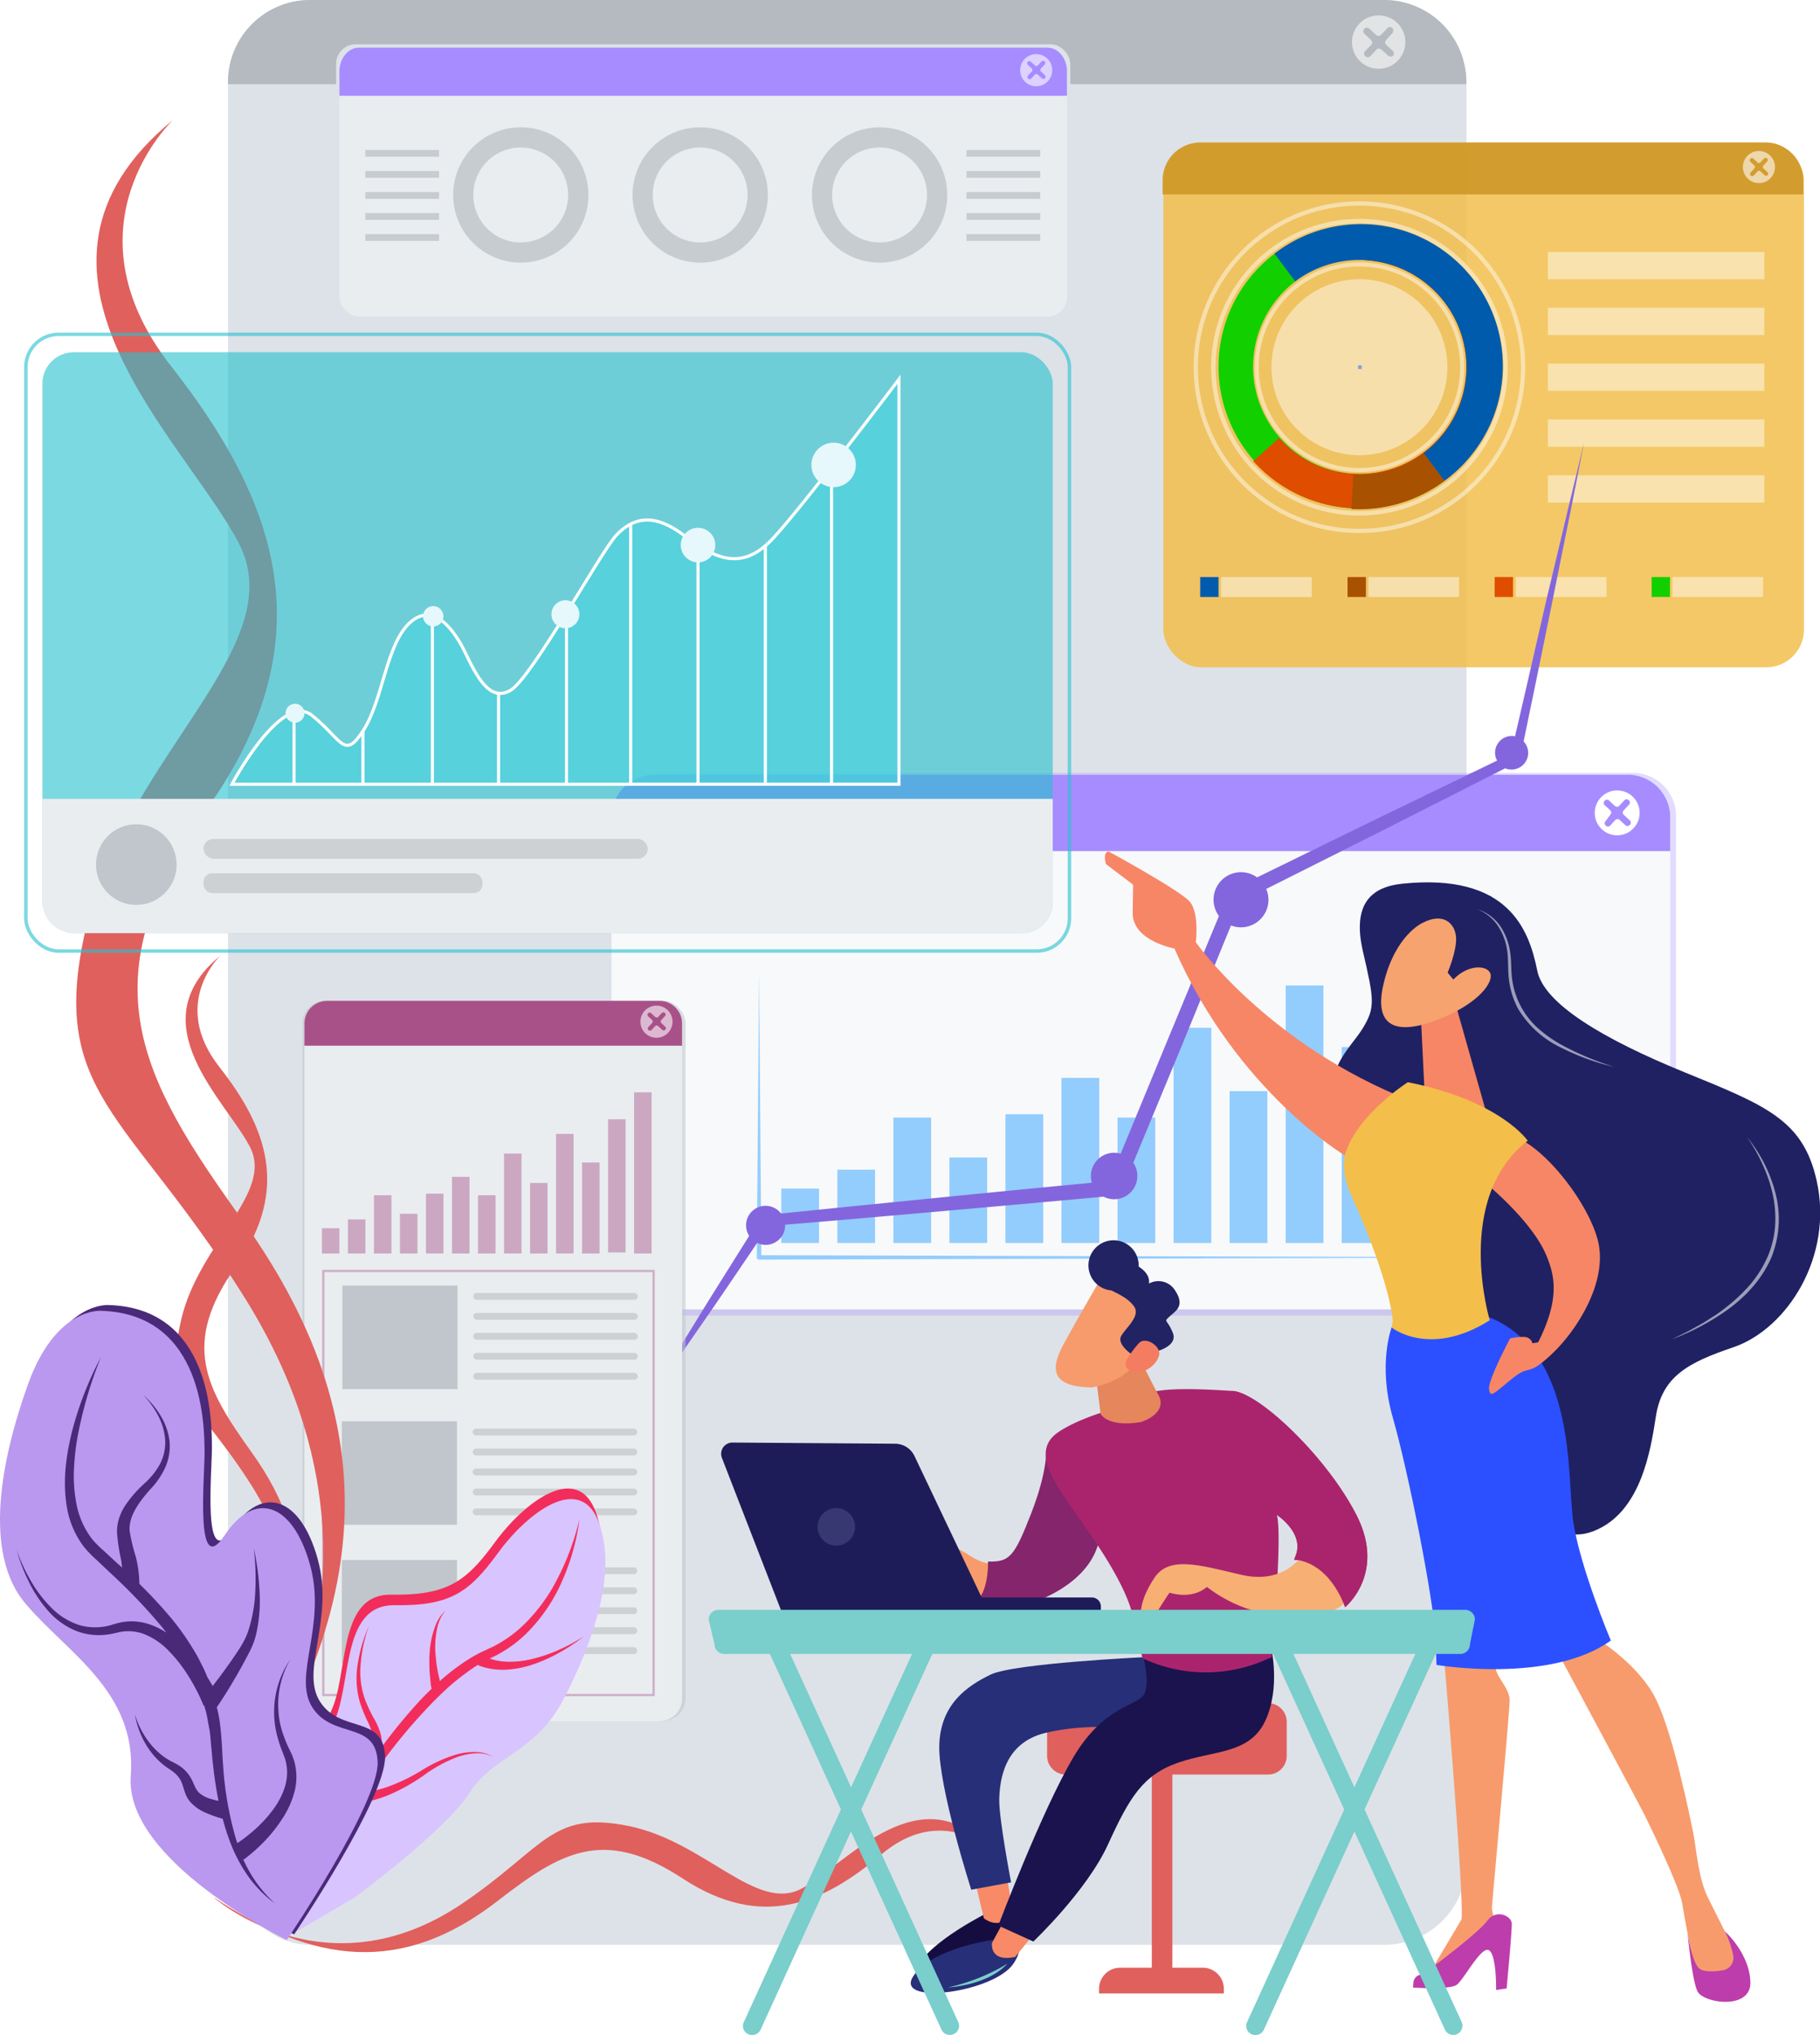 <?xml version="1.0" encoding="UTF-8"?> <svg xmlns="http://www.w3.org/2000/svg" viewBox="0 0 403.63 451.11"><defs><style>.ea35a4c4-9cd8-46ac-a4f7-326a34878b54{fill:#dde2e8;}.\39 f6b6def-42da-4204-b51e-3f9f90eed39e{fill:#e0605d;}.\34 35ac0a2-e83f-4bb0-9688-8a538bb09cc3,.e39a4dc0-2c5b-4cfc-a823-0aaa051d38a7{fill:#a78cff;}.e39a4dc0-2c5b-4cfc-a823-0aaa051d38a7{opacity:0.31;}.\38 6e90915-565e-4181-9a54-d285213e879c{fill:#f8f9fb;}.a5292fff-a34c-4b18-b355-000e52877565{fill:#93cdfd;}.\32 8957830-bdb5-4430-858e-8a91795dbfe5,.d06027d9-0692-45ce-95ce-1ababc25d454,.d23a7747-c18a-486a-a03c-814498b38210{fill:#fff;}.\30 e417936-6134-4e0d-80cc-020e55897aa3,.\36 ce568d6-5333-4531-a41e-bdaa75d8b2bf{fill:#f3be4a;}.\36 ce568d6-5333-4531-a41e-bdaa75d8b2bf,.\39 49def4d-ab6b-4901-bcb6-f3e4f3d27dcd{opacity:0.84;}.\32 e5eae3d-a643-4c9c-88c8-114f92f8285c{fill:#12d000;}.cb79bd14-7b2f-4fbc-b9a7-4ab9b61715af{fill:#de4d00;}.\31 84d10d1-80cc-4cdc-ab59-8cc0e769e175,.\34 d1e4d01-9bba-4ee4-9d8e-b7bcfb086e6b,.\38 2eff328-5e86-4281-9f6f-c7963d3a9b96,.ab5fda4a-9c4b-4066-ad02-4335a923a934,.af99fea4-01c3-4daf-82e0-44deb0d98a7c,.c4a3130e-34c5-43ef-862c-5b6910f9dc11{fill:none;stroke-miterlimit:10;}.\34 d1e4d01-9bba-4ee4-9d8e-b7bcfb086e6b,.\38 2eff328-5e86-4281-9f6f-c7963d3a9b96,.ab5fda4a-9c4b-4066-ad02-4335a923a934,.af99fea4-01c3-4daf-82e0-44deb0d98a7c{stroke:#fff;}.af99fea4-01c3-4daf-82e0-44deb0d98a7c{stroke-width:0.94px;}.\38 2eff328-5e86-4281-9f6f-c7963d3a9b96,.ab5fda4a-9c4b-4066-ad02-4335a923a934,.af99fea4-01c3-4daf-82e0-44deb0d98a7c,.d06027d9-0692-45ce-95ce-1ababc25d454{opacity:0.47;}.\32 333a115-1b26-4c0d-9986-5e7f044dc5c0{fill:#a85100;}.\32 56da1ab-5cf8-4383-badf-69193b071f24{fill:#005bad;}.ab5fda4a-9c4b-4066-ad02-4335a923a934{stroke-width:0.97px;}.\38 2eff328-5e86-4281-9f6f-c7963d3a9b96{stroke-width:0.9px;}.\39 49def4d-ab6b-4901-bcb6-f3e4f3d27dcd{fill:#ce9524;}.\32 8957830-bdb5-4430-858e-8a91795dbfe5{opacity:0.6;}.\39 983d29d-4352-4c96-a4b5-36002ee5a764{fill:#8366dd;}.\30 31f0a83-87ce-44ea-a430-8c0b0d66ad97,.\35 be9ab9b-99cb-4e48-8c96-74d02c15bfb8{fill:#c0c6cc;}.\30 31f0a83-87ce-44ea-a430-8c0b0d66ad97,.\34 ab60468-a23b-4ec8-9a2a-4dee5674776e{opacity:0.56;}.ddd6b0fa-cf07-42a9-bc1a-48a5b07f86cb{fill:#e9edf0;}.\35 e1308a8-7b7d-4103-b81f-19be40a20a8b{fill:#cdd1d3;}.c4a3130e-34c5-43ef-862c-5b6910f9dc11{stroke:#a85189;stroke-width:0.5px;opacity:0.4;}.\35 d480995-3e4a-41e9-b7d8-7424b247796e{fill:#202162;}.\36 96dff4b-a114-4649-a294-7aecb9407d06{fill:#f79b6c;}.fd876661-3720-488f-bf79-d9ca67a2d6c1{fill:#2c50ff;}.cb560cb6-d7c4-4325-8940-36426ecbe01d{fill:#f78666;}.c09ea807-1080-40bb-93d4-3d57b16bc1e0{fill:#f6a36f;}.bc4c3b43-704c-443d-b0d8-f743577f2f6e{fill:#bd3dac;}.b40aed4b-c9af-4132-92aa-d7923b158cbb{fill:#150d40;}.\36 2ae7c74-c6b7-49ac-b757-77c50fe20fcf{fill:#f88a67;}.\31 598f77e-618d-49ca-adab-c422b2195cab{fill:#272f78;}.bacd5378-aeef-45de-bed8-6f7874d2f8d1{fill:#7acecc;}.\30 fe3ad6a-a38b-48dc-9a11-8880d4417e56{fill:#85256c;}.\37 41ff663-bf4d-43c6-8345-4467ee166c59{fill:#1b134e;}.\38 836d42b-e3cd-468d-ad8a-8def4f704106{fill:#aa246d;}.\31 e92bea2-974f-4b53-884c-854dfcdce069{fill:#f7af74;}.f611eded-12b0-4745-959c-d1bc8550ba6e{fill:#e5865c;}.c33141c9-234d-48de-9c48-873523696a37{fill:#222363;}.\34 61baa8b-9f95-4130-be38-528641279dd8{fill:#f47c61;}.\33 1571558-3127-4d70-9e48-fc7ac25bd606{fill:#1d1c58;}.\31 2d6fde4-26f7-433f-953e-d966adbd8a21{fill:#373772;}.e73234ba-6402-4e1e-b8b7-fa21ef24cdc5{fill:#f22d5b;}.\30 c6f3b3e-c3f1-4d0a-b5df-06d71f70854b{fill:#d8c4ff;}.\36 ea2e8b7-6901-4bc3-a2fd-2e99b8c25bb4{fill:#4a2978;}.\36 a75723d-5a2c-480c-96a8-6d498da7bfaf{fill:#ba98ef;}.a1a5aa91-0bb0-4948-956d-de2577f4bbd1{fill:#28c2ce;}.\31 84d10d1-80cc-4cdc-ab59-8cc0e769e175,.a1a5aa91-0bb0-4948-956d-de2577f4bbd1{opacity:0.61;}.\31 e222574-07d8-4559-ba93-e5ed221ef8be{fill:#4ad3dd;opacity:0.66;}.\34 d1e4d01-9bba-4ee4-9d8e-b7bcfb086e6b{stroke-width:0.69px;}.e922651d-8aa8-49ca-99b1-4107ac74926e{fill:#e6f8fc;}.\31 84d10d1-80cc-4cdc-ab59-8cc0e769e175{stroke:#28c2ce;stroke-width:0.77px;}.c07b1c25-5c43-4f93-8fa2-519892a56e92{fill:#b4babf;}.c23eca47-227b-4c3c-8153-afdab4e6710a{fill:#c7ccd1;}.\35 ace1aef-7144-4b2a-b54a-feccc71f619c{fill:#a85189;}.\36 fd11f24-0d1c-4e90-adae-56513b015ccc{opacity:0.45;}</style></defs><title>data-driven</title><g id="28bd0d68-c2e7-497e-9a28-fc3584545ddb" data-name="Layer 2"><g id="51a01655-0afb-4e84-a6c4-c94f858c8f48" data-name="data-driven"><rect class="ea35a4c4-9cd8-46ac-a4f7-326a34878b54" x="50.56" width="274.67" height="431.11" rx="18.2" ry="18.2"></rect><path class="9f6b6def-42da-4204-b51e-3f9f90eed39e" d="M220.06,410.42s-11-10.86-24.67.71c-12.73,10.77-26.37,16.82-44,5.27s-27.15-5.76-41.05,5c-21.22,16.43-40.72,14-63.1-.91,0,0,24.86,22.12,55.4,1.39,18.26-12.4,19.59-20.56,36.69-17.13s28.54,19.49,38.64,13.79S204.38,392.64,220.06,410.42Z"></path><path class="e39a4dc0-2c5b-4cfc-a823-0aaa051d38a7" d="M362.26,171.33H146.84a9.52,9.52,0,0,0-9.44,9.6V281.36a10.18,10.18,0,0,0,10.09,10.26H361.62a10.17,10.17,0,0,0,10.08-10.26V180.93A9.52,9.52,0,0,0,362.26,171.33Z"></path><rect class="86e90915-565e-4181-9a54-d285213e879c" x="135.62" y="171.73" width="234.79" height="118.52" rx="10.11" ry="10.11"></rect><rect class="a5292fff-a34c-4b18-b355-000e52877565" x="173.27" y="263.47" width="8.37" height="12.06"></rect><rect class="a5292fff-a34c-4b18-b355-000e52877565" x="185.7" y="259.28" width="8.37" height="16.25"></rect><rect class="a5292fff-a34c-4b18-b355-000e52877565" x="198.13" y="247.73" width="8.37" height="27.81"></rect><rect class="a5292fff-a34c-4b18-b355-000e52877565" x="210.56" y="256.58" width="8.37" height="18.95"></rect><rect class="a5292fff-a34c-4b18-b355-000e52877565" x="222.99" y="246.99" width="8.37" height="28.55"></rect><rect class="a5292fff-a34c-4b18-b355-000e52877565" x="235.41" y="238.94" width="8.37" height="36.59"></rect><rect class="a5292fff-a34c-4b18-b355-000e52877565" x="247.84" y="247.73" width="8.37" height="27.81"></rect><rect class="a5292fff-a34c-4b18-b355-000e52877565" x="260.27" y="227.83" width="8.37" height="47.7"></rect><rect class="a5292fff-a34c-4b18-b355-000e52877565" x="272.7" y="241.87" width="8.37" height="33.67"></rect><rect class="a5292fff-a34c-4b18-b355-000e52877565" x="285.13" y="218.44" width="8.37" height="57.09"></rect><rect class="a5292fff-a34c-4b18-b355-000e52877565" x="297.56" y="232.1" width="8.37" height="43.44"></rect><rect class="a5292fff-a34c-4b18-b355-000e52877565" x="309.99" y="211.45" width="8.37" height="63.59"></rect><rect class="a5292fff-a34c-4b18-b355-000e52877565" x="322.41" y="198.57" width="8.37" height="76.96"></rect><path class="435ac0a2-e83f-4bb0-9688-8a538bb09cc3" d="M135.62,188.66v-7.47a9.45,9.45,0,0,1,9.46-9.46H360.94a9.46,9.46,0,0,1,9.47,9.46v7.47"></path><path class="a5292fff-a34c-4b18-b355-000e52877565" d="M168.35,278.24l179.41.49-179.41.49a.48.48,0,0,1-.49-.49.49.49,0,0,1,.49-.49Z"></path><path class="a5292fff-a34c-4b18-b355-000e52877565" d="M168.35,215.55l.49,63.1a.49.49,0,1,1-1,0h0Z"></path><circle class="d23a7747-c18a-486a-a03c-814498b38210" cx="358.65" cy="180.19" r="4.98"></circle><path class="435ac0a2-e83f-4bb0-9688-8a538bb09cc3" d="M361.33,181.75l-1.22-1.13a.68.68,0,0,1,0-1l1.13-1.22a.68.68,0,0,0,0-1h0a.68.68,0,0,0-1,0l-1.13,1.22a.68.68,0,0,1-1,0l-1.22-1.13a.68.68,0,0,0-1,0h0a.68.68,0,0,0,0,1l1.22,1.13a.69.69,0,0,1,0,1L356.1,182a.68.68,0,0,0,0,1h0a.68.68,0,0,0,1,0l1.13-1.22a.68.68,0,0,1,1,0l1.22,1.13a.67.67,0,0,0,.95,0h0A.69.69,0,0,0,361.33,181.75Z"></path><rect class="6ce568d6-5333-4531-a41e-bdaa75d8b2bf" x="258" y="31.59" width="142.07" height="116.33" rx="8.35" ry="8.35"></rect><path class="2e5eae3d-a643-4c9c-88c8-114f92f8285c" d="M315.65,100.52a23.77,23.77,0,0,1-27.94-38.47l-4.51-6.21a31.45,31.45,0,0,0,37,50.89Z"></path><path class="cb79bd14-7b2f-4fbc-b9a7-4ab9b61715af" d="M319.07,65.36a23.77,23.77,0,1,1-35.41,31.72l-5.72,5.13a31.45,31.45,0,1,0,46.85-42Z"></path><circle class="af99fea4-01c3-4daf-82e0-44deb0d98a7c" cx="301.49" cy="81.4" r="36.3"></circle><path class="2333a115-1b26-4c0d-9986-5e7f044dc5c0" d="M302.75,57.7a23.77,23.77,0,0,1-2.61,47.47l-.42,7.67A31.45,31.45,0,1,0,303.17,50Z"></path><path class="256da1ab-5cf8-4383-badf-69193b071f24" d="M287.25,62.37a23.77,23.77,0,0,1,28.49,38.06l4.6,6.14a31.45,31.45,0,1,0-37.69-50.35ZM302,81.8h-.82V81H302Z"></path><circle class="ab5fda4a-9c4b-4066-ad02-4335a923a934" cx="301.49" cy="81.4" r="32.4"></circle><circle class="82eff328-5e86-4281-9f6f-c7963d3a9b96" cx="301.49" cy="81.4" r="22.79"></circle><circle class="d06027d9-0692-45ce-95ce-1ababc25d454" cx="301.49" cy="81.4" r="19.51"></circle><rect class="d06027d9-0692-45ce-95ce-1ababc25d454" x="343.28" y="55.84" width="48.01" height="6.05"></rect><rect class="d06027d9-0692-45ce-95ce-1ababc25d454" x="343.28" y="68.22" width="48.01" height="6.05"></rect><rect class="d06027d9-0692-45ce-95ce-1ababc25d454" x="343.28" y="80.6" width="48.01" height="6.05"></rect><rect class="d06027d9-0692-45ce-95ce-1ababc25d454" x="343.28" y="92.98" width="48.01" height="6.05"></rect><rect class="d06027d9-0692-45ce-95ce-1ababc25d454" x="343.28" y="105.37" width="48.01" height="6.05"></rect><rect class="256da1ab-5cf8-4383-badf-69193b071f24" x="266.17" y="127.92" width="4.07" height="4.41"></rect><rect class="2333a115-1b26-4c0d-9986-5e7f044dc5c0" x="298.85" y="127.92" width="4.07" height="4.41"></rect><rect class="d06027d9-0692-45ce-95ce-1ababc25d454" x="336.18" y="127.92" width="20.11" height="4.41"></rect><rect class="cb79bd14-7b2f-4fbc-b9a7-4ab9b61715af" x="331.48" y="127.92" width="4.07" height="4.41"></rect><rect class="2e5eae3d-a643-4c9c-88c8-114f92f8285c" x="366.29" y="127.92" width="4.07" height="4.41"></rect><rect class="d06027d9-0692-45ce-95ce-1ababc25d454" x="270.8" y="127.92" width="20.11" height="4.41"></rect><rect class="d06027d9-0692-45ce-95ce-1ababc25d454" x="303.49" y="127.92" width="20.11" height="4.41"></rect><rect class="d06027d9-0692-45ce-95ce-1ababc25d454" x="370.9" y="127.92" width="20.11" height="4.41"></rect><path class="949def4d-ab6b-4901-bcb6-f3e4f3d27dcd" d="M257.83,43.1V39.94a8.35,8.35,0,0,1,8.36-8.35H391.55a8.36,8.36,0,0,1,8.36,8.35V43.1"></path><path class="28957830-bdb5-4430-858e-8a91795dbfe5" d="M390.09,33.47A3.56,3.56,0,1,0,393.65,37,3.57,3.57,0,0,0,390.09,33.47ZM392,38.82h0a.48.48,0,0,1-.68,0l-.87-.81a.48.48,0,0,0-.68,0l-.81.87a.48.48,0,0,1-.71-.66l.81-.87a.48.48,0,0,0,0-.68l-.87-.81a.48.48,0,0,1,0-.68h0a.48.48,0,0,1,.68,0l.87.81a.48.48,0,0,0,.68,0l.81-.87a.48.48,0,0,1,.68,0h0a.48.48,0,0,1,0,.68l-.81.87a.48.48,0,0,0,0,.68l.87.81A.48.48,0,0,1,392,38.82Z"></path><path class="9983d29d-4352-4c96-a4b5-36002ee5a764" d="M347.17,115.31,343,132.76,339,150.21l-3,13a3.35,3.35,0,0,0-.71-.07,3.71,3.71,0,0,0-3.72,3.72,3.66,3.66,0,0,0,.45,1.74L304.32,182l-25.53,12.49a6.09,6.09,0,0,0-8.46,8.56L259,230.4l-10.46,25.34a5.35,5.35,0,0,0-1.45-.21,5.16,5.16,0,0,0-5.16,5.16,5.21,5.21,0,0,0,.22,1.49q-16.9,1.6-33.81,3.29L189,267.4,173.22,269a4.32,4.32,0,0,0-7.76,2.62,4.37,4.37,0,0,0,.69,2.34l-4.26,6.78c-2.26,3.62-4.54,7.21-6.76,10.85l-6.7,10.89c-2.25,3.62-4.45,7.27-6.64,10.92,2.46-3.48,4.92-7,7.33-10.47l7.28-10.51c2.43-3.5,4.81-7,7.21-10.55l4.31-6.36a4.22,4.22,0,0,0,1.87.44,4.33,4.33,0,0,0,4.34-4.33s0-.08,0-.13l15.12-1.28,19.37-1.7q18.06-1.59,36.12-3.24a5.15,5.15,0,0,0,7.5-4.59,5.06,5.06,0,0,0-.91-2.92l10.81-26.08L273,205.14a6,6,0,0,0,2.21.42,6.1,6.1,0,0,0,6.1-6.1,6,6,0,0,0-.5-2.4l24.77-12.44,28.21-14.3a3.79,3.79,0,0,0,1.4.27,3.7,3.7,0,0,0,2.71-6.24l2.84-13.74L344.34,133l3.54-17.57c1.2-5.86,2.32-11.73,3.48-17.59C350,103.69,348.53,109.49,347.17,115.31Z"></path><rect class="031f0a83-87ce-44ea-a430-8c0b0d66ad97" x="67.06" y="221.8" width="84.98" height="159.66" rx="5.04" ry="5.04"></rect><rect class="ddd6b0fa-cf07-42a9-bc1a-48a5b07f86cb" x="67.52" y="221.85" width="83.76" height="159.66" rx="5.01" ry="5.01"></rect><rect class="5be9ab9b-99cb-4e48-8c96-74d02c15bfb8" x="75.93" y="284.99" width="25.54" height="22.94"></rect><rect class="5be9ab9b-99cb-4e48-8c96-74d02c15bfb8" x="75.81" y="315.06" width="25.54" height="22.94"></rect><rect class="5e1308a8-7b7d-4103-b81f-19be40a20a8b" x="104.83" y="316.68" width="36.5" height="1.52" rx="0.76" ry="0.76"></rect><rect class="5e1308a8-7b7d-4103-b81f-19be40a20a8b" x="104.83" y="321.11" width="36.5" height="1.52" rx="0.76" ry="0.76"></rect><rect class="5e1308a8-7b7d-4103-b81f-19be40a20a8b" x="104.83" y="325.53" width="36.5" height="1.52" rx="0.76" ry="0.76"></rect><rect class="5e1308a8-7b7d-4103-b81f-19be40a20a8b" x="104.83" y="329.96" width="36.5" height="1.52" rx="0.76" ry="0.76"></rect><rect class="5e1308a8-7b7d-4103-b81f-19be40a20a8b" x="104.83" y="334.38" width="36.5" height="1.52" rx="0.76" ry="0.76"></rect><rect class="5be9ab9b-99cb-4e48-8c96-74d02c15bfb8" x="75.81" y="345.81" width="25.54" height="22.94"></rect><rect class="5e1308a8-7b7d-4103-b81f-19be40a20a8b" x="104.83" y="347.43" width="36.5" height="1.52" rx="0.76" ry="0.76"></rect><rect class="5e1308a8-7b7d-4103-b81f-19be40a20a8b" x="104.83" y="351.86" width="36.5" height="1.52" rx="0.76" ry="0.76"></rect><rect class="5e1308a8-7b7d-4103-b81f-19be40a20a8b" x="104.83" y="356.28" width="36.5" height="1.52" rx="0.76" ry="0.76"></rect><rect class="5e1308a8-7b7d-4103-b81f-19be40a20a8b" x="104.83" y="360.71" width="36.5" height="1.52" rx="0.76" ry="0.76"></rect><rect class="5e1308a8-7b7d-4103-b81f-19be40a20a8b" x="104.83" y="365.13" width="36.5" height="1.52" rx="0.76" ry="0.76"></rect><rect class="c4a3130e-34c5-43ef-862c-5b6910f9dc11" x="71.7" y="281.74" width="73.25" height="94"></rect><path class="5d480995-3e4a-41e9-b7d8-7424b247796e" d="M311,195.89c-6.67.68-11.22,4.27-8.74,15s2.8,12.42-.07,17.1-9.95,10-4.74,19.76,19.83,19.63,19.23,30.58,27.38,29.72,24.1,40.4,1.87,24.78,12.56,20.7,12.77-18.28,13.89-25.44c1.4-9,7.33-12,17.23-15.36,11.88-4.07,22.19-20.09,18.43-36.92-3-13.43-11.16-16.63-29.25-24s-31.28-15.23-32.72-22.57C339.08,206,334.47,193.48,311,195.89Z"></path><path class="696dff4b-a114-4649-a294-7aecb9407d06" d="M323.23,360.31c-.89,1.6-2.94,7.57-2.94,7.57s4.45,52.61,3.83,57.6l-7.93,13.36,14.61-9.44.35-5a5.75,5.75,0,0,1-.27-1.6c0-.8,3.92-43.27,3.92-45.94s-3.2-5.34-3.11-7.39.35-3.92.35-4.19S323.23,360.31,323.23,360.31Z"></path><path class="696dff4b-a114-4649-a294-7aecb9407d06" d="M354,363.16s9.48,5.7,13.31,13.62,7.43,25.77,8.15,29.2,1.11,10.29,3.33,14.69,7.48,14.92,7.48,14.92-3.87,5.83-7.34,3.74-3.34-3.74-3.34-3.74-2-10.33-2.54-13.76-6.59-16-8.19-19.23S345.31,366,345.31,366Z"></path><path class="fd876661-3720-488f-bf79-d9ca67a2d6c1" d="M311.16,291.31l-2.53,2.94s-3.14,8.14.26,20,9,39.87,9.49,49l.2,5.81s25.24,4.27,38.66-5.41c0,0-6.88-16.3-8.35-26.51s1-39-20.63-45.88Z"></path><path class="cb560cb6-d7c4-4325-8940-36426ecbe01d" d="M341.12,297.56l-1.27.2a1.87,1.87,0,0,0-1.87-1.4,11.32,11.32,0,0,0-3.07.33s-4.94,9.22-4.67,11.22.8,1.2,5.07-2.27,3.14-.13,8.82-5.47,12.28-15.9,10.35-24.71-13.42-23.64-21.17-24.17l-4.81,10.15s11.07,8.78,14.43,16.82C344.75,282.64,346.06,287.75,341.12,297.56Z"></path><path class="cb560cb6-d7c4-4325-8940-36426ecbe01d" d="M245.86,188.74s15.85,8.64,18,11.13,1.34,9,1.34,9S281,231.48,312.81,244l-14.16,12.38s-24.21-14.16-38.19-46.12c0,0-9.35-1.69-9.26-7.93l.09-6.23-6-4.54S244.43,188.92,245.86,188.74Z"></path><polygon class="cb560cb6-d7c4-4325-8940-36426ecbe01d" points="314.97 222.33 315.97 242.9 330.19 248.64 322.58 221.79 314.97 222.33"></polygon><path class="0e417936-6134-4e0d-80cc-020e55897aa3" d="M312.23,239.89S301.55,246.7,298.61,255c0,0-1.87,3.74,1.2,10.29s8.42,20.16,9.08,27.51l-.26,1.47s8.41,6.81,21.76-1.61c0,0-8.14-27,8.42-39.79C338.81,252.85,332.8,244,312.23,239.89Z"></path><path class="c09ea807-1080-40bb-93d4-3d57b16bc1e0" d="M315.5,204.57s-6,2.6-8.61,13.29,3.81,11.48,12.55,7.94,11.76-8.14,11.09-10-4.88-2.14-8.22,1.33l-1.26-1.53s2.07-4.88,1.87-7.82S320.24,202.1,315.5,204.57Z"></path><path class="bc4c3b43-704c-443d-b0d8-f743577f2f6e" d="M316.17,437.21h0a3.13,3.13,0,0,1-1.24.52,2,2,0,0,0-1.48,1.74l-.08,1.11s8.08.54,9.68-.6,5.41-8.61,7.14-7.68,1.61,8.82,1.61,8.82l2.33-.34s1.21-12.82,1.14-14.42-3.41-3.34-5.48-.53S316.17,437.21,316.17,437.21Z"></path><path class="bc4c3b43-704c-443d-b0d8-f743577f2f6e" d="M382.51,428.1s5.41,4.76,5.68,11.17-10.42,4.79-11.72,2.17c-1.21-2.4-2.19-12.66-2.19-12.66s1,6.26,2.6,7.6c.94.78,3.32.7,5.24.36a2.79,2.79,0,0,0,2.25-3.34A20.25,20.25,0,0,0,382.51,428.1Z"></path><g class="4ab60468-a23b-4ec8-9a2a-4dee5674776e"><path class="d23a7747-c18a-486a-a03c-814498b38210" d="M327.57,201.52a9.86,9.86,0,0,1,5.09,3.68,13.83,13.83,0,0,1,2.27,6c.32,2.15.14,4.25.49,6.29a17.74,17.74,0,0,0,5.87,10.62,29.44,29.44,0,0,0,5.12,3.56A65.22,65.22,0,0,0,358,236.51a52.65,52.65,0,0,1-11.91-4.34,22.11,22.11,0,0,1-9.39-8.51,18.35,18.35,0,0,1-2-6.1c-.32-2.13-.16-4.28-.38-6.32a13.41,13.41,0,0,0-2-5.82A10,10,0,0,0,327.57,201.52Z"></path></g><g class="4ab60468-a23b-4ec8-9a2a-4dee5674776e"><path class="d23a7747-c18a-486a-a03c-814498b38210" d="M387.4,252a32.45,32.45,0,0,1,6.43,12.78,22.73,22.73,0,0,1-1.12,14.28,25.92,25.92,0,0,1-3.92,6.1l-1.22,1.35c-.41.44-.87.83-1.31,1.25a30.67,30.67,0,0,1-2.78,2.31,53.31,53.31,0,0,1-12.64,6.78l3.22-1.58c1.06-.55,2.09-1.15,3.13-1.72s2-1.25,3-1.87,1.95-1.36,2.88-2.1a37.09,37.09,0,0,0,5.13-4.89,25.46,25.46,0,0,0,3.74-5.95,21.08,21.08,0,0,0,1.72-6.8,25.2,25.2,0,0,0-.47-7,31.92,31.92,0,0,0-2.26-6.73A35.29,35.29,0,0,0,387.4,252Z"></path></g><path class="b40aed4b-c9af-4132-92aa-d7923b158cbb" d="M219.35,423.84c-.08,0-13.33,6.55-16,12.38s15.47-1.81,18.48-3.68,4.81-4,4.07-5.78S219.35,423.84,219.35,423.84Z"></path><path class="9f6b6def-42da-4204-b51e-3f9f90eed39e" d="M281.23,377.54H236.36a4.14,4.14,0,0,0-4.14,4.13v7.55a4.14,4.14,0,0,0,4.14,4.14h19.08v42.82h-7a4.69,4.69,0,0,0-4.7,4.7v1h27.68v-1a4.69,4.69,0,0,0-4.7-4.7H260V393.36h21.23a4.13,4.13,0,0,0,4.13-4.14v-7.55A4.13,4.13,0,0,0,281.23,377.54Z"></path><path class="62ae7c74-c6b7-49ac-b757-77c50fe20fcf" d="M216.38,417.68l1.82,7.55s2.62,2.15,4.91.24l1.58-1.06-1.35-8.16Z"></path><path class="1598f77e-618d-49ca-adab-c422b2195cab" d="M215.4,418.89l8.83-1.63s-2.73-14.29-2.62-18.41,1-12.45,10.16-14.7,19.22-1,19.22-1l8.12-7-5.52-8.8s-28.75,1.36-33.89,3.85-11.15,6.52-11.39,15.69S215.4,418.89,215.4,418.89Z"></path><path class="696dff4b-a114-4649-a294-7aecb9407d06" d="M219.76,346.62l-.44-.08s-1.81,0-4.83-2.09a13.44,13.44,0,0,0-6.7-2.15l7.44,10.56,2,1.33,1.2-.51Z"></path><path class="1598f77e-618d-49ca-adab-c422b2195cab" d="M220.75,429.94s-14.18,1.77-18.27,8.22,18.17,3.54,22.36-3S220.75,429.94,220.75,429.94Z"></path><path class="62ae7c74-c6b7-49ac-b757-77c50fe20fcf" d="M222.83,425.47,220,430.69s-.68,4.33,5.15,3.1l5.29-6.51Z"></path><path class="bacd5378-aeef-45de-bed8-6f7874d2f8d1" d="M210.29,440.54s8.63-.36,13.12-5.25A43.51,43.51,0,0,1,210.29,440.54Z"></path><path class="0fe3ad6a-a38b-48dc-9a11-8880d4417e56" d="M234.82,321.23l-2.79-.06s.38,4.77-3.35,14.33-4.76,10.79-9.56,10.64c0,0,.2,5.42-2,8.23l13.15.36s12.58-4.25,13.7-14.63Z"></path><path class="741ff663-bf4d-43c6-8345-4467ee166c59" d="M255.09,366.63l-1.57.41s1.5,5.45.34,8.31-8.8,2.32-15.82,14.19-16.64,37.3-16.64,37.3l7.77,3.54S241,419.2,245.74,408.83s7.71-15.41,15.62-18.13,15.75-1.84,19.23-9.21,1.29-16.36,1.29-16.36Z"></path><path class="8836d42b-e3cd-468d-ad8a-8def4f704106" d="M248.74,311.87s-8.38,1.91-13.84,5.46-2.45,9.07,1.16,14.52,14.73,19.57,15.48,28.3l1.84,7.43a33,33,0,0,0,27.48.27l1.16-.47s2.46-26.73,1.16-31.57c0,0,6,3.88,4.23,8.86l-.41,1.09s7.16-.27,11.32,10.5c0,0,9.13-7.43,2.52-20.39s-21.68-27.2-27.48-27.54-15.68-1-19.57.81A32.61,32.61,0,0,0,248.74,311.87Z"></path><path class="1e92bea2-974f-4b53-884c-854dfcdce069" d="M288.52,345.06s-3.84,6.24-13.35,4-15.91-4.14-19.13.67-3,7.72-3,7.72h3.48s2.51-4,2.86-4.4c0,0,4.86,1.69,8.29-1.28,0,0,7.42,6.14,16,6s13.34.71,15.85-4.5S288.52,345.06,288.52,345.06Z"></path><path class="f611eded-12b0-4745-959c-d1bc8550ba6e" d="M243.08,305.39l1,8s1.43,3.07,8.93,1.84c0,0,6.68-2,3.55-6.61l-4.23-8.25Z"></path><path class="696dff4b-a114-4649-a294-7aecb9407d06" d="M244.38,283s-5.25,9-8.45,14.86-2.66,9.55,6.2,9.69c0,0,8.32-1.16,10.64-7.23s2.66-11.32,1.16-13S244.38,283,244.38,283Z"></path><path class="c33141c9-234d-48de-9c48-873523696a37" d="M259.31,291.89c1.3-1.23,3.62-2.32,1.3-5.82a4.33,4.33,0,0,0-5.8-1.54c.24-1.79-1.11-3-2.28-3.77,0-.09,0-.17,0-.25a5.57,5.57,0,1,0-6.06,5.54c1.76.87,3.85,1.83,5.06,3.59,1.5,2.18-2.11,4.91-2.93,6.62s2.18,3.81,2.18,3.81l5.32-.4s5.25-1.16,4-4.23S258,293.12,259.31,291.89Z"></path><path class="461baa8b-9f95-4130-be38-528641279dd8" d="M249.84,301.51a20.39,20.39,0,0,1,2.79-3.82c1.5-1.5,4.91.75,4.43,2.73s-3.13,4.29-5.72,3.61S249.84,301.51,249.84,301.51Z"></path><path class="31571558-3127-4d70-9e48-fc7ac25bd606" d="M162.44,319.77l36.11.26a4.76,4.76,0,0,1,4.25,2.71l16.52,34.75-45.82.2-13.4-34.52A2.5,2.5,0,0,1,162.44,319.77Z"></path><path class="31571558-3127-4d70-9e48-fc7ac25bd606" d="M215.77,354.11h26.38a2,2,0,0,1,2,2v.44a2,2,0,0,1-2,2H215.8a2,2,0,0,1-2-1.89l0-.44A2,2,0,0,1,215.77,354.11Z"></path><circle class="12d6fde4-26f7-433f-953e-d966adbd8a21" cx="185.47" cy="338.46" r="4.16"></circle><path class="8836d42b-e3cd-468d-ad8a-8def4f704106" d="M283.18,335.81s6,3.88,4.23,8.86l-.41,1.09s7.16-.27,11.32,10.5c0,0,9.13-7.43,2.52-20.39s-21.68-27.2-27.48-27.54"></path><path class="bacd5378-aeef-45de-bed8-6f7874d2f8d1" d="M323.85,366.63H160.61a2.16,2.16,0,0,1-2.15-2.16L157.17,359a2.15,2.15,0,0,1,2.15-2.15H324.94a2.15,2.15,0,0,1,2.15,2.15L326,364.47A2.16,2.16,0,0,1,323.85,366.63Z"></path><path class="bacd5378-aeef-45de-bed8-6f7874d2f8d1" d="M212.51,448.22,191,401.11l15.94-34.86a2,2,0,0,0-3.72-1.7l-14.47,31.64-14.46-31.64a2,2,0,1,0-3.72,1.7l15.93,34.86-21.53,47.11a2,2,0,0,0,1,2.71,2.08,2.08,0,0,0,.84.18,2.06,2.06,0,0,0,1.87-1.19L188.72,406l20.07,43.89a2,2,0,0,0,1.86,1.19,2.13,2.13,0,0,0,.85-.18A2,2,0,0,0,212.51,448.22Z"></path><path class="bacd5378-aeef-45de-bed8-6f7874d2f8d1" d="M324.16,448.22l-21.54-47.11,15.94-34.86a2,2,0,0,0-3.73-1.7l-14.46,31.64L285.9,364.55a2,2,0,0,0-3.72,1.7l15.94,34.86-21.54,47.11a2,2,0,0,0,1,2.71,2.16,2.16,0,0,0,.85.18,2,2,0,0,0,1.86-1.19L300.37,406l20.07,43.89a2,2,0,0,0,1.86,1.19,2.16,2.16,0,0,0,.85-.18A2.05,2.05,0,0,0,324.16,448.22Z"></path><path class="9f6b6def-42da-4204-b51e-3f9f90eed39e" d="M38.39,26.57S13.45,50,38,81.24C60.75,110.31,73,141,46,179.15s-15,59.63,7.75,91.29c34.65,48.3,27.58,91.28-7.15,139.61,0,0,51-53.24,7.57-122.54-25.95-41.42-43.91-45-34.91-82.62S64.76,143.31,53,120.49-2.25,59.83,38.39,26.57Z"></path><path class="9f6b6def-42da-4204-b51e-3f9f90eed39e" d="M48.86,211.85s-11.26,10.58-.2,24.68c10.29,13.13,15.84,27,3.65,44.2s-6.76,26.92,3.5,41.21c15.64,21.8,12.44,41.21-3.23,63,0,0,23-24,3.42-55.31-11.72-18.7-19.83-20.33-15.77-37.3s20.53-27.8,15.2-38.1S30.51,226.87,48.86,211.85Z"></path><path class="e73234ba-6402-4e1e-b8b7-fa21ef24cdc5" d="M132.15,335.22c-4.15-11.34-16-2.1-22.39,6.66s-10.59,11.79-23,11.61S77.6,372.18,73,380.13,60.2,392,60.32,401.22s1.84,26.32,1.84,26.32l15.78-9.25s20.13-14.79,25.47-23.19,14.64-8.7,20.94-20.88S136.29,346.56,132.15,335.22Z"></path><path class="0c6f3b3e-c3f1-4d0a-b5df-06d71f70854b" d="M78.62,420.63s20.13-14.79,25.47-23.19,14.64-8.7,20.94-20.88,11.94-27.67,7.8-39-16-2.1-22.38,6.67S99.86,356,87.5,355.83s-9.21,18.69-13.86,26.64S60.89,394.38,61,403.56s1.83,26.31,1.83,26.31Z"></path><path class="e73234ba-6402-4e1e-b8b7-fa21ef24cdc5" d="M70.5,413.42c2.2-4.13,4.59-8.16,7.08-12.11l1.08-1.67H79c.39,0,.78,0,1.16-.08a17.59,17.59,0,0,0,2.21-.4,27.63,27.63,0,0,0,4.17-1.41,42.61,42.61,0,0,0,7.51-4.25,31.07,31.07,0,0,1,7.31-4,14.53,14.53,0,0,1,4.08-.84,7.15,7.15,0,0,1,4,.87,7.39,7.39,0,0,0-4.06-1.16,14.57,14.57,0,0,0-4.25.57,31.93,31.93,0,0,0-7.77,3.6,41,41,0,0,1-7.51,3.59,24.37,24.37,0,0,1-3.94,1,15.64,15.64,0,0,1-1.78.2c.85-1.28,1.72-2.56,2.61-3.82h0l0-.08c.87-1.24,1.75-2.48,2.67-3.68A121,121,0,0,1,94.4,379c1.58-1.7,3.22-3.34,4.93-4.89a52.27,52.27,0,0,1,5.41-4.24c.46-.32.93-.62,1.41-.91l-.09.2a15.88,15.88,0,0,0,3.22.83,16.76,16.76,0,0,0,3.24.11,22.4,22.4,0,0,0,6.18-1.32,35.09,35.09,0,0,0,5.63-2.6,40.27,40.27,0,0,0,5.11-3.42,39.74,39.74,0,0,1-5.37,2.9,33.91,33.91,0,0,1-5.71,2,21.35,21.35,0,0,1-5.86.69,14.93,14.93,0,0,1-2.85-.38c-.36-.09-.71-.2-1.05-.32l.59-.29c.54-.28,1.11-.52,1.63-.84a27.89,27.89,0,0,0,5.83-4.34,37.47,37.47,0,0,0,8.06-11.81,49.1,49.1,0,0,0,3.8-13.62,56.6,56.6,0,0,1-4.84,13.12,38.07,38.07,0,0,1-8.27,11,28.31,28.31,0,0,1-5.56,3.88c-.49.29-1,.49-1.53.74l-1.63.77a30.67,30.67,0,0,0-3.16,1.8,49.62,49.62,0,0,0-6,4.6,1.21,1.21,0,0,1,0-.18c-.15-.73-.36-1.46-.48-2.21s-.27-1.5-.33-2.26-.15-1.51-.18-2.28a19.75,19.75,0,0,1,.37-4.54A9.06,9.06,0,0,1,98.8,357a9.33,9.33,0,0,0-2.46,4,19.72,19.72,0,0,0-1,4.67c-.07.8-.13,1.6-.12,2.39s0,1.6.05,2.4.14,1.6.21,2.41a14.69,14.69,0,0,0,.23,1.48c-1,1-2.06,2-3,3.07a115.88,115.88,0,0,0-8.17,10,8.47,8.47,0,0,0,0-2.61,14.82,14.82,0,0,0-1.76-4.13A34.84,34.84,0,0,1,81,376.86a18.31,18.31,0,0,1-1-8.15,32.64,32.64,0,0,1,1.8-8.25,33,33,0,0,0-2.42,8.17,19.31,19.31,0,0,0,.41,8.64,37.18,37.18,0,0,0,1.58,4A13.06,13.06,0,0,1,82.7,385a9.27,9.27,0,0,1-.58,3.77c-.42,1.29-1,2.58-1.5,3.86l.15.06q-2.49,3.75-4.76,7.63c-2.38,4.08-4.58,8.27-6.55,12.56a94.88,94.88,0,0,0-5,13.21A129.57,129.57,0,0,1,70.5,413.42Z"></path><path class="6ea2e8b7-6901-4bc3-a2fd-2e99b8c25bb4" d="M71,377.25c-4.55-7,3.26-18.11-.57-31.77S58.15,329,51.47,339,47.06,325.92,47,320.6s.08-30.55-22.82-31.31c0,0-10.06-1-16.26,16.18S-2,343.09,7.26,354.12s24.86,19.51,23.38,38.32,34.59,36.35,34.59,36.35,20.54-30.37,20.16-39.52S75.51,384.23,71,377.25Z"></path><path class="6a75723d-5a2c-480c-96a8-6d498da7bfaf" d="M22.51,290.57s-10.06-1-16.26,16.18-9.94,37.61-.67,48.64S30.43,374.91,29,393.71s34.59,36.35,34.59,36.35,20.54-30.37,20.16-39.52-9.88-5-14.44-12,3.26-18.12-.58-31.77-12.23-16.51-18.9-6.46-4.41-13.1-4.46-18.42S45.41,291.32,22.51,290.57Z"></path><path class="6ea2e8b7-6901-4bc3-a2fd-2e99b8c25bb4" d="M49.47,391.19c-.12-1.4-.17-2.81-.25-4.22s-.21-2.9-.37-4.34-.4-2.81-.77-4.18c1.69-2.47,3.18-4.93,4.64-7.47.79-1.38,1.55-2.78,2.28-4.18a23.29,23.29,0,0,0,1.07-2.24,17.12,17.12,0,0,0,.75-2.37,33.5,33.5,0,0,0,.73-9.59,57.8,57.8,0,0,0-1.26-9.38,57.75,57.75,0,0,1,.33,9.38,32.36,32.36,0,0,1-1.59,9,15.62,15.62,0,0,1-.88,2.05A18.06,18.06,0,0,1,53,365.61q-1.29,2-2.65,3.85c-1,1.44-2.1,2.88-3.19,4.27-.38-.67-.78-1.32-1.19-2-.24-.59-.48-1.18-.75-1.76-.67-1.3-1.28-2.63-2.06-3.87a55.87,55.87,0,0,0-5-7.17,103.68,103.68,0,0,0-7.25-7.84,25.36,25.36,0,0,0-.81-6.06,42.64,42.64,0,0,1-1.32-5.45c-.41-3.29,2-6.55,4.47-9.36a17.36,17.36,0,0,0,3.43-5,11.57,11.57,0,0,0,.89-6,14.25,14.25,0,0,0-2.06-5.58,19.16,19.16,0,0,0-3.8-4.46,19,19,0,0,1,3.39,4.69,13.57,13.57,0,0,1,1.54,5.43,10.37,10.37,0,0,1-1.22,5.34,16.1,16.1,0,0,1-3.51,4.3,27.16,27.16,0,0,0-4,4.58,12,12,0,0,0-1.45,2.89,10.1,10.1,0,0,0-.51,3.32,42.53,42.53,0,0,0,.9,6c.1.59.17,1.17.23,1.75l-1-.88L23,343.75l-.79-.71c-.26-.24-.47-.46-.71-.7a13,13,0,0,1-1.3-1.47A18.48,18.48,0,0,1,17,333.61a32.54,32.54,0,0,1-.58-8.21,52.44,52.44,0,0,1,1.06-8.33,91.69,91.69,0,0,1,4.91-16.24,75.52,75.52,0,0,0-6.27,15.93c-1.43,5.54-2.28,11.4-1.29,17.28a19.86,19.86,0,0,0,3.39,8.31,15.58,15.58,0,0,0,1.47,1.76l.8.82.78.72,3.09,2.92A126.08,126.08,0,0,1,36,360.75l.92,1.17a15.91,15.91,0,0,0-4.48-2.07,12.27,12.27,0,0,0-4.13-.42,12.74,12.74,0,0,0-2,.32c-.33.07-.67.18-1,.27s-.57.18-.85.25a12.5,12.5,0,0,1-7-.08,15.42,15.42,0,0,1-6.1-3.83,28.51,28.51,0,0,1-4.51-5.92,38.54,38.54,0,0,1-3.15-6.84,38.37,38.37,0,0,0,2.72,7.07A28.92,28.92,0,0,0,10.61,357a16.61,16.61,0,0,0,6.32,4.54,14,14,0,0,0,7.91.61c.33-.05.65-.14,1-.21s.56-.14.85-.19a11,11,0,0,1,1.7-.16,10,10,0,0,1,3.34.55A15.38,15.38,0,0,1,37.47,366a31.5,31.5,0,0,1,4.41,5.68,41.81,41.81,0,0,1,3.28,6.42l.13-.05.25.91c.4,1.32.56,2.69.84,4.05s.32,2.73.47,4.14.23,2.86.42,4.28c.29,2.6.68,5.2,1.19,7.77-.54-.11-1.07-.24-1.57-.39a6.86,6.86,0,0,1-2.75-1.41,4.15,4.15,0,0,1-.84-1.23c-.26-.51-.5-1.15-.84-1.8a8,8,0,0,0-3-3.15c-.3-.18-.61-.34-.91-.5s-.55-.27-.82-.42a15.74,15.74,0,0,1-1.55-1,15.54,15.54,0,0,1-2.69-2.57A19.06,19.06,0,0,1,29.91,380a19.45,19.45,0,0,0,2.8,7.26,16.52,16.52,0,0,0,2.54,3.08,16.28,16.28,0,0,0,1.56,1.3c.27.2.58.39.84.57s.49.34.72.52a5.73,5.73,0,0,1,2,2.6c.2.52.35,1.11.58,1.79A6.66,6.66,0,0,0,42,399.2a9.5,9.5,0,0,0,3.71,2.67,27.36,27.36,0,0,0,3.68,1.29A50.44,50.44,0,0,0,51,408.22a34.2,34.2,0,0,0,4,7.64,26.57,26.57,0,0,0,6,6.09,28.59,28.59,0,0,1-5.36-6.52,33.62,33.62,0,0,1-1.82-3.53l.22.33A39.28,39.28,0,0,0,58.8,408a33.09,33.09,0,0,0,3.91-5,20.23,20.23,0,0,0,2.61-5.86,13,13,0,0,0,0-6.49c-.12-.53-.34-1-.51-1.54l-.68-1.43A23.45,23.45,0,0,1,63,385a19.07,19.07,0,0,1-1.25-5.7,19.87,19.87,0,0,1,2.62-11.43,20.39,20.39,0,0,0-3.57,11.46,20.15,20.15,0,0,0,.86,6.11,24.8,24.8,0,0,0,1,2.93l.51,1.34a10.91,10.91,0,0,1,.33,1.34c.71,3.66-.84,7.33-3.11,10.32a29.14,29.14,0,0,1-3.89,4.2,37.07,37.07,0,0,1-3.86,3c-.1-.3-.21-.59-.3-.89A75.24,75.24,0,0,1,49.47,391.19Z"></path><rect class="a1a5aa91-0bb0-4948-956d-de2577f4bbd1" x="9.41" y="78.08" width="224.06" height="128.77" rx="6.94" ry="6.94"></rect><path class="ddd6b0fa-cf07-42a9-bc1a-48a5b07f86cb" d="M233.47,177.08v22.83a6.94,6.94,0,0,1-6.93,6.94H16.35a6.94,6.94,0,0,1-6.94-6.94V177.08"></path><circle class="5be9ab9b-99cb-4e48-8c96-74d02c15bfb8" cx="30.23" cy="191.65" r="8.94"></circle><rect class="5e1308a8-7b7d-4103-b81f-19be40a20a8b" x="45.13" y="185.96" width="98.54" height="4.39" rx="2.19" ry="2.19"></rect><rect class="5e1308a8-7b7d-4103-b81f-19be40a20a8b" x="45.13" y="193.58" width="61.87" height="4.39" rx="1.89" ry="1.89"></rect><path class="1e222574-07d8-4559-ba93-e5ed221ef8be" d="M199.37,84.08v89.76H51.44s10.94-20.66,17.71-15.28,7.12,10.07,11.46,3.3,5-18.92,10.24-23.78,9.9,1.56,12.33,6.59,5.38,11.12,10.07,8.34,20.14-30.91,23.44-34.38,7.81-5.38,14.93,0,13,8.16,20,.52S199.37,84.08,199.37,84.08Z"></path><path class="4d1e4d01-9bba-4ee4-9d8e-b7bcfb086e6b" d="M199.37,84.08v89.76H51.44s10.94-20.66,17.71-15.28,7.12,10.07,11.46,3.3,5-18.92,10.24-23.78,9.9,1.56,12.33,6.59,5.38,11.12,10.07,8.34,20.14-30.91,23.44-34.38,7.81-5.38,14.93,0,13,8.16,20,.52S199.37,84.08,199.37,84.08Z"></path><line class="4d1e4d01-9bba-4ee4-9d8e-b7bcfb086e6b" x1="184.42" y1="103.43" x2="184.42" y2="173.84"></line><line class="4d1e4d01-9bba-4ee4-9d8e-b7bcfb086e6b" x1="169.73" y1="121.06" x2="169.73" y2="173.5"></line><line class="4d1e4d01-9bba-4ee4-9d8e-b7bcfb086e6b" x1="154.8" y1="120.83" x2="154.8" y2="173.84"></line><line class="4d1e4d01-9bba-4ee4-9d8e-b7bcfb086e6b" x1="139.87" y1="116.16" x2="139.87" y2="173.84"></line><line class="4d1e4d01-9bba-4ee4-9d8e-b7bcfb086e6b" x1="125.63" y1="135.76" x2="125.63" y2="173.96"></line><line class="4d1e4d01-9bba-4ee4-9d8e-b7bcfb086e6b" x1="110.57" y1="153.65" x2="110.57" y2="173.84"></line><line class="4d1e4d01-9bba-4ee4-9d8e-b7bcfb086e6b" x1="95.89" y1="136.8" x2="95.89" y2="173.73"></line><line class="4d1e4d01-9bba-4ee4-9d8e-b7bcfb086e6b" x1="80.49" y1="162.04" x2="80.49" y2="173.84"></line><line class="4d1e4d01-9bba-4ee4-9d8e-b7bcfb086e6b" x1="65.21" y1="158.1" x2="65.21" y2="173.84"></line><circle class="e922651d-8aa8-49ca-99b1-4107ac74926e" cx="184.88" cy="103.06" r="4.93"></circle><circle class="e922651d-8aa8-49ca-99b1-4107ac74926e" cx="154.8" cy="120.83" r="3.83"></circle><circle class="e922651d-8aa8-49ca-99b1-4107ac74926e" cx="125.4" cy="136.16" r="3.1"></circle><circle class="e922651d-8aa8-49ca-99b1-4107ac74926e" cx="96.08" cy="136.61" r="2.26"></circle><circle class="e922651d-8aa8-49ca-99b1-4107ac74926e" cx="65.43" cy="158.1" r="2.1"></circle><rect class="184d10d1-80cc-4cdc-ab59-8cc0e769e175" x="5.73" y="74.11" width="231.45" height="136.71" rx="7.26" ry="7.26"></rect><path class="c07b1c25-5c43-4f93-8fa2-519892a56e92" d="M50.56,18.65V18.2A18.2,18.2,0,0,1,68.76,0H307a18.2,18.2,0,0,1,18.2,18.2v.45"></path><rect class="ea35a4c4-9cd8-46ac-a4f7-326a34878b54" x="74.54" y="9.82" width="162.83" height="58.09" rx="4.34" ry="4.34"></rect><path class="28957830-bdb5-4430-858e-8a91795dbfe5" d="M305.75,3.41a5.92,5.92,0,1,0,5.92,5.91A5.91,5.91,0,0,0,305.75,3.41Zm3.22,8.9h0a.82.82,0,0,1-1.14,0L306.38,11a.79.79,0,0,0-1.13,0l-1.34,1.45a.82.82,0,0,1-1.14,0,.8.8,0,0,1,0-1.14L304.07,10a.82.82,0,0,0,0-1.14l-1.45-1.34a.81.81,0,0,1-.05-1.14h0a.8.8,0,0,1,1.14,0l1.45,1.34a.82.82,0,0,0,1.14,0l1.34-1.45a.81.81,0,0,1,1.14-.05h0a.82.82,0,0,1,0,1.14l-1.34,1.45a.8.8,0,0,0,0,1.14l1.45,1.34A.82.82,0,0,1,309,12.31Z"></path><rect class="ddd6b0fa-cf07-42a9-bc1a-48a5b07f86cb" x="75.28" y="11.99" width="161.36" height="58.17" rx="4.32" ry="4.32"></rect><path class="435ac0a2-e83f-4bb0-9688-8a538bb09cc3" d="M75.28,21.24v-5.4c0-2.91,1.93-5.27,4.32-5.27H232.31c2.39,0,4.32,2.36,4.32,5.27v5.4"></path><path class="28957830-bdb5-4430-858e-8a91795dbfe5" d="M229.8,12a3.56,3.56,0,1,0,3.56,3.55A3.55,3.55,0,0,0,229.8,12Zm1.94,5.35h0a.5.5,0,0,1-.69,0l-.87-.8a.48.48,0,0,0-.68,0l-.81.87a.48.48,0,0,1-.68,0,.49.49,0,0,1,0-.69l.81-.87a.48.48,0,0,0,0-.68l-.87-.81a.49.49,0,0,1,0-.68h0a.48.48,0,0,1,.68,0l.87.8a.5.5,0,0,0,.69,0l.8-.87a.49.49,0,0,1,.69,0h0a.49.49,0,0,1,0,.68l-.81.87a.49.49,0,0,0,0,.69l.87.8A.49.49,0,0,1,231.74,17.34Z"></path><path class="c23eca47-227b-4c3c-8153-afdab4e6710a" d="M115.5,28.22a15,15,0,1,0,15,15A15,15,0,0,0,115.5,28.22Zm0,25.52A10.52,10.52,0,1,1,126,43.23,10.52,10.52,0,0,1,115.5,53.74Z"></path><path class="c23eca47-227b-4c3c-8153-afdab4e6710a" d="M155.29,28.22a15,15,0,1,0,15,15A15,15,0,0,0,155.29,28.22Zm0,25.52A10.52,10.52,0,1,1,165.8,43.23,10.52,10.52,0,0,1,155.29,53.74Z"></path><path class="c23eca47-227b-4c3c-8153-afdab4e6710a" d="M195.08,28.22a15,15,0,1,0,15,15A15,15,0,0,0,195.08,28.22Zm0,25.52a10.52,10.52,0,1,1,10.51-10.51A10.52,10.52,0,0,1,195.08,53.74Z"></path><rect class="c23eca47-227b-4c3c-8153-afdab4e6710a" x="214.34" y="33.24" width="16.36" height="1.5"></rect><rect class="c23eca47-227b-4c3c-8153-afdab4e6710a" x="214.34" y="37.91" width="16.36" height="1.5"></rect><rect class="c23eca47-227b-4c3c-8153-afdab4e6710a" x="214.34" y="42.58" width="16.36" height="1.5"></rect><rect class="c23eca47-227b-4c3c-8153-afdab4e6710a" x="214.34" y="47.24" width="16.36" height="1.5"></rect><rect class="c23eca47-227b-4c3c-8153-afdab4e6710a" x="214.34" y="51.91" width="16.36" height="1.5"></rect><rect class="c23eca47-227b-4c3c-8153-afdab4e6710a" x="81.01" y="33.24" width="16.36" height="1.5"></rect><rect class="c23eca47-227b-4c3c-8153-afdab4e6710a" x="81.01" y="37.91" width="16.36" height="1.5"></rect><rect class="c23eca47-227b-4c3c-8153-afdab4e6710a" x="81.01" y="42.58" width="16.36" height="1.5"></rect><rect class="c23eca47-227b-4c3c-8153-afdab4e6710a" x="81.01" y="47.24" width="16.36" height="1.5"></rect><rect class="c23eca47-227b-4c3c-8153-afdab4e6710a" x="81.01" y="51.91" width="16.36" height="1.5"></rect><path class="5ace1aef-7144-4b2a-b54a-feccc71f619c" d="M67.52,231.8v-4.94a5,5,0,0,1,5-5h73.74a5,5,0,0,1,5,5v4.94"></path><path class="28957830-bdb5-4430-858e-8a91795dbfe5" d="M145.59,222.92a3.56,3.56,0,1,0,3.56,3.56A3.55,3.55,0,0,0,145.59,222.92Zm1.94,5.35h0a.49.49,0,0,1-.69,0l-.87-.81a.48.48,0,0,0-.68,0l-.81.87a.49.49,0,0,1-.68,0,.48.48,0,0,1,0-.68l.81-.87a.5.5,0,0,0,0-.69l-.87-.8a.49.49,0,0,1,0-.69h0a.49.49,0,0,1,.68,0l.87.81a.49.49,0,0,0,.69,0l.8-.87a.49.49,0,0,1,.69,0h0a.5.5,0,0,1,0,.69l-.8.87a.48.48,0,0,0,0,.68l.87.81A.48.48,0,0,1,147.53,228.27Z"></path><g class="6fd11f24-0d1c-4e90-adae-56513b015ccc"><rect class="5ace1aef-7144-4b2a-b54a-feccc71f619c" x="71.39" y="272.26" width="3.88" height="5.6"></rect><rect class="5ace1aef-7144-4b2a-b54a-feccc71f619c" x="77.16" y="270.31" width="3.88" height="7.55"></rect><rect class="5ace1aef-7144-4b2a-b54a-feccc71f619c" x="82.93" y="264.95" width="3.88" height="12.91"></rect><rect class="5ace1aef-7144-4b2a-b54a-feccc71f619c" x="88.7" y="269.06" width="3.88" height="8.8"></rect><rect class="5ace1aef-7144-4b2a-b54a-feccc71f619c" x="94.47" y="264.6" width="3.88" height="13.25"></rect><rect class="5ace1aef-7144-4b2a-b54a-feccc71f619c" x="100.24" y="260.87" width="3.88" height="16.99"></rect><rect class="5ace1aef-7144-4b2a-b54a-feccc71f619c" x="106.01" y="264.95" width="3.88" height="12.91"></rect><rect class="5ace1aef-7144-4b2a-b54a-feccc71f619c" x="111.78" y="255.71" width="3.88" height="22.14"></rect><rect class="5ace1aef-7144-4b2a-b54a-feccc71f619c" x="117.55" y="262.23" width="3.88" height="15.63"></rect><rect class="5ace1aef-7144-4b2a-b54a-feccc71f619c" x="123.32" y="251.35" width="3.88" height="26.5"></rect><rect class="5ace1aef-7144-4b2a-b54a-feccc71f619c" x="129.09" y="257.69" width="3.88" height="20.17"></rect><rect class="5ace1aef-7144-4b2a-b54a-feccc71f619c" x="134.86" y="248.11" width="3.88" height="29.52"></rect><rect class="5ace1aef-7144-4b2a-b54a-feccc71f619c" x="140.63" y="242.13" width="3.88" height="35.73"></rect></g><rect class="5e1308a8-7b7d-4103-b81f-19be40a20a8b" x="104.95" y="286.61" width="36.5" height="1.52" rx="0.76" ry="0.76"></rect><rect class="5e1308a8-7b7d-4103-b81f-19be40a20a8b" x="104.95" y="291.04" width="36.5" height="1.52" rx="0.76" ry="0.76"></rect><rect class="5e1308a8-7b7d-4103-b81f-19be40a20a8b" x="104.95" y="295.46" width="36.5" height="1.52" rx="0.76" ry="0.76"></rect><rect class="5e1308a8-7b7d-4103-b81f-19be40a20a8b" x="104.95" y="299.89" width="36.5" height="1.52" rx="0.76" ry="0.76"></rect><rect class="5e1308a8-7b7d-4103-b81f-19be40a20a8b" x="104.95" y="304.31" width="36.5" height="1.52" rx="0.76" ry="0.76"></rect></g></g></svg> 
